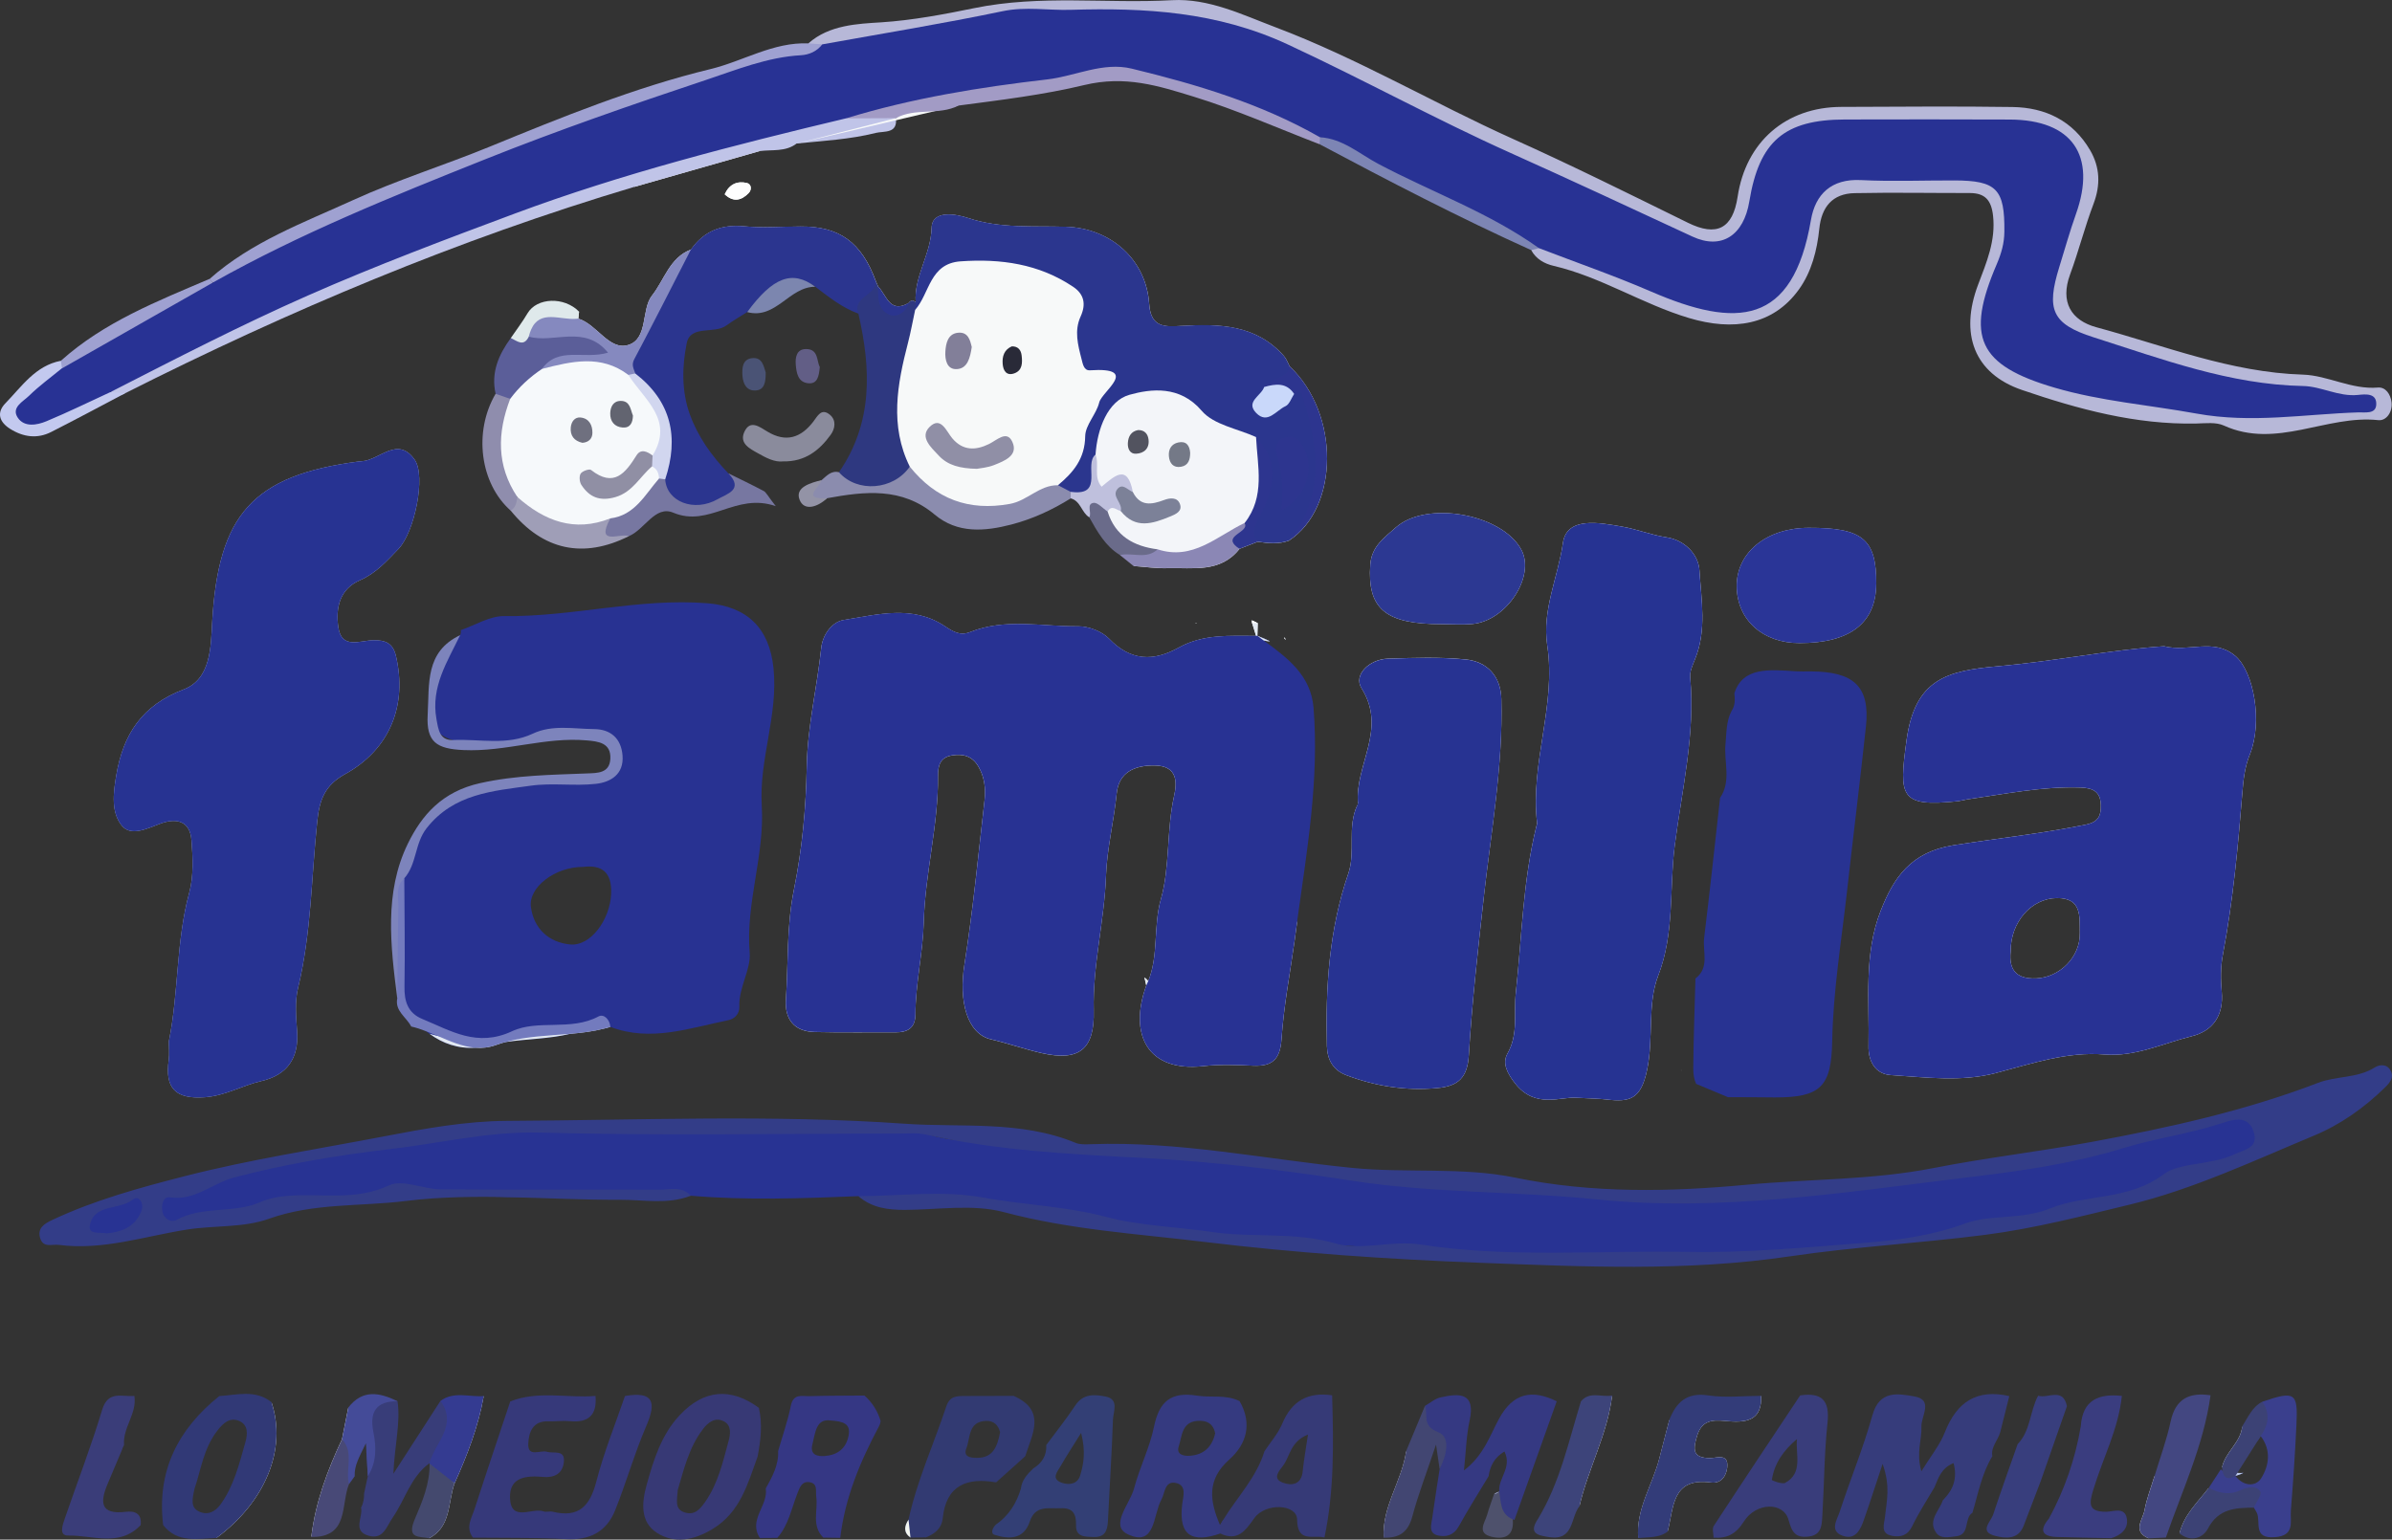 <?xml version="1.0" encoding="UTF-8"?><svg id="a" xmlns="http://www.w3.org/2000/svg" viewBox="0 0 886 570.45"><rect x="0" y="0" width="886" height="570.45" fill="#333333" stroke="none"/><defs><style>.b{fill:#d1d6ef;}.c{fill:#827f99;}.d{fill:#5b5e99;}.e{fill:#8b87b5;}.f{fill:#f4f8f2;}.g{fill:#c9d8fa;}.h{fill:#becdee;}.i{fill:#b8bfe6;}.j{fill:#363a77;}.k{fill:#393d7b;}.l{fill:#7777a1;}.m{fill:#343b91;}.n{fill:#44496e;}.o{fill:#f3f5f9;}.p{fill:#b6c0e4;}.q{fill:#e5edf5;}.r{fill:#3c4275;}.s{fill:#36397a;}.t{fill:#283393;}.u{fill:#2d358f;}.v{fill:#283392;}.w{fill:#908fa4;}.x{fill:#353a80;}.y{fill:#283292;}.z{fill:#f0f4f9;}.aa{fill:#444b98;}.ab{fill:#383e7d;}.ac{fill:#7d85b4;}.ad{fill:#3a3f8d;}.ae{fill:#6f707f;}.af{fill:#484977;}.ag{fill:#292a38;}.ah{fill:#333c79;}.ai{fill:#bfc0dd;}.aj{fill:#747987;}.ak{fill:#7c8198;}.al{fill:#52535f;}.am{fill:#626470;}.an{fill:#3a3d79;}.ao{fill:#283294;}.ap{fill:#9fa1d1;}.aq{fill:#2b368e;}.ar{fill:#383d79;}.as{fill:#eff5f5;}.at{fill:#373975;}.au{fill:#313976;}.av{fill:#4e516c;}.aw{fill:#c3c9ef;}.ax{fill:#434781;}.ay{fill:#8589bf;}.az{fill:#7d84bc;}.ba{fill:#333d88;}.bb{fill:#353982;}.bc{fill:#e9eff4;}.bd{fill:#2e3880;}.be{fill:#8b8cae;}.bf{fill:#273392;}.bg{fill:#3d447a;}.bh{fill:#f6f9fb;}.bi{fill:#a29bc5;}.bj{fill:#625e86;}.bk{fill:#908fa6;}.bl{fill:#363c7b;}.bm{fill:#f3f6f0;}.bn{fill:#263392;}.bo{fill:#f7f9f9;}.bp{fill:#4a5375;}.bq{fill:#6a6b8a;}.br{fill:none;}.bs{fill:#dfe9eb;}.bt{fill:#737bbe;}.bu{fill:#d2d9ee;}.bv{fill:#283293;}.bw{fill:#2a3597;}.bx{fill:#353784;}.by{fill:#b7b8d8;}.bz{fill:#7c86af;}.ca{fill:#3a3d7f;}.cb{fill:#e2e9f2;}.cc{fill:#323a72;}.cd{fill:#f5f7f4;}.ce{fill:#9f9eb7;}.cf{fill:#2c3892;}.cg{fill:#424672;}.ch{fill:#8a8b9c;}.ci{fill:#eff6f5;}.cj{fill:#8f8dad;}.ck{fill:#333f75;}.cl{fill:#2b358f;}.cm{fill:#c0c4e8;}.cn{fill:#e4edf2;}.co{fill:#9393a6;}.cp{fill:#fefefe;}</style></defs><path class="y" d="M282.16,298.45c-1.08-17.04,6.16-33.45,4.34-50.95-1.52-14.68-9.65-22.81-24.49-23.99-25.39-2.03-50.02,5.1-75.26,4.76-5.33-.07-10.71,3.37-16.07,5.19,.12,.65,.02,1.29-.25,1.89-4.32,3-6.37,7.5-8.22,12.19-4.92,12.6-4.8,20.48,1.08,24.56,1.2,.88,2.63,1.55,4.29,2.08,3.35,1.08,7.64,1.59,12.95,1.57,4.57-.02,9.42,1.09,13.69-.88,6.99-3.21,14.27-2.38,21.51-2.54,6.16-.12,12.12,.37,12.23,8.5,.09,8.03-6.19,7.48-11.54,7.64-6.9,.16-14.06-1.06-20.71,.28-13.83,2.77-28.58,3.35-38.67,16.32-5.01,6.44-4.5,14.66-9.26,20.78-.07,.99-.12,1.99-.16,2.98-.09,1.57-.16,3.12-.18,4.69v.02c-.16,4.59-.16,9.21-.09,13.83,.02,4.32,.09,8.66,.14,13,.02,2.31,.35,4.57,.9,6.74,0,0,.02,0,0,.02,1.57,5.96,5.01,11.24,9.58,15.03,.35,.28,.69,.55,1.04,.83h.02c4.82,3.62,10.73,5.63,16.92,5.19h.07c1.5-.12,3-.37,4.5-.76,2.22-.6,4.46-1.02,6.72-1.34,8.01-1.18,16.18-1.15,23.99-3.05,2.54-.58,5.03-1.39,7.48-2.49,1.87-.85,3.51-.3,5.06,.55,.78-.18,1.55-.39,2.31-.62,14.94,5.7,29.29,.44,43.72-2.49,2.42-.48,4.18-2.52,4.06-4.99-.3-7.09,4.34-13.78,3.83-19.95-1.55-18.58,5.61-36.13,4.46-54.6Zm-55.8,32.87c-.46,9.42-7.57,19.34-15.17,18.61-7.92-.76-13.46-5.86-14.54-13.87-.99-7.34,9-14.94,19.39-14.87,6.6-.78,10.73,1.64,10.32,10.13Z"/><path class="t" d="M317.96,443.19c-20.69,.82-41.38,1.6-62.06-.16-30.35,.05-60.8,1.55-91-.52-19.2-1.32-37.6,2.97-56.35,3.92-12.6,.64-26.54,1.73-39.03,7.28-4.12,1.83-9.65,1.95-11.25-4.23-1.51-5.84,2.33-8.29,7.39-9.46,17.33-4,34.2-10.16,52.09-11.58,15.52-1.24,30.82-4.53,46.12-6.8,57.76-8.58,115.62-1.24,173.33-3.91,19.68,9.52,41.39,2.33,62.08,7.96,15.68,4.26,33.5,1.58,50.21,3.69,20.35,2.57,40.93,3.37,61.02,7.92,1.87,.42,3.71,1.16,5.64,1.07,42.21-1.85,84.15,9.35,126.2,4.28,32.59-3.93,65.48-4.36,97.94-10.55,24.29-4.63,48.43-9.97,72.73-14.53,4.92-.92,8.91-4.55,14.19-4.41,4.44,.12,8.76,.31,9.81,5.76,1.01,5.25-1.01,8.21-6.37,10.38-12.74,5.16-25.72,10.84-38.75,13.64-18.5,3.98-36.48,10.58-55.67,11.95-11.19,.8-22.21,3.92-33.47,5.39-8.7,1.13-17.36,1.72-26.07,2.46-25.57,2.17-51.11,4.17-76.84,3.51-25.98-.67-51.9-1.01-77.9-2.99-22.32-1.7-44.79-3.33-67.2-4.55-17.19-.94-34.45-4.61-51.63-7.05-14.99-2.13-29.79-6.06-45.1-6.39-13.35-.29-26.88,2.14-40.04-2.06Z"/><path class="ba" d="M317.96,443.19c15.37-.04,31.15-2.24,46.01,.49,15.17,2.79,30.63,3.18,45.77,7.2,12.56,3.34,26.19,3.66,39.33,5.6,14.99,2.21,30.29-.2,45.55,4.22,9.72,2.81,20.72-1.26,31.59,.42,32.73,5.05,65.85,2.11,98.81,2.72,21.85,.4,43.72-1.64,65.35-3.33,12.02-.94,25.13-2.61,37.49-7.18,9.47-3.5,21.02-1.32,31.22-5.49,13.58-5.55,29.13-2.86,42.43-12.82,5.78-4.33,17.29-3.29,25.81-7.2,4.44-2.03,9.5-2.57,7.33-8.79-2.15-6.17-7.93-4.1-11.83-2.83-11.95,3.9-24.49,5.55-36.35,9.19-18.2,5.58-36.75,8.32-55.42,10.56-46.32,5.58-92.98,13.19-139.39,8.46-30.36-3.1-60.88-2.26-91.28-7-25.35-3.95-51.22-7.05-77.12-8.39-26.87-1.4-53.83-2.71-80.26-8.65-3.31-.74-6.89-.36-10.34-.36-44.2-.01-88.43,.83-132.6-.38-18.92-.52-37.04,3.97-55.34,6.09-19.26,2.24-38.95,5.52-58.02,10.55-7.98,2.1-14.47,8.7-23.7,7.36-2.63-.38-3.28,2.76-2.85,5.21,.51,2.9,3.37,4.17,5.14,3.2,9.71-5.35,21.1-2.38,30.75-6.5,3.72-1.59,7.08-2.21,10.85-2.5,12.4-.93,24.88,1.93,37.24-3.86,5.01-2.35,12.62,1.42,19.06,1.47,26.91,.22,53.81,.02,80.72,.16,4.04,.02,8.55-1.54,11.97,2.21-8.56,3.36-17.48,1.46-26.2,1.51-26.52,.13-53.35-2.79-79.44,.45-16.73,2.08-34.12,.66-50.62,6.58-9.51,3.41-20.27,2.4-30.43,4.01-15.59,2.46-31.15,7.79-47.39,5.67-2.53-.33-5.7,1.18-6.87-2.34-1.29-3.86,1.52-5.53,4.42-6.9,15.6-7.33,32.07-11.86,48.74-16.14,24.56-6.31,49.64-10.11,74.44-14.88,14.63-2.81,29.93-5.61,45.13-5.69,49.2-.25,98.57-2.39,147.54,1.06,20.78,1.46,42.84-1.33,63.14,7.06,1.69,.7,3.79,.59,5.69,.52,32.59-1.19,64.59,5.56,96.75,8.77,20.28,2.02,40.88-.41,60.41,3.61,28.77,5.93,57.69,5.27,85.92,2.63,22.94-2.15,46.17-1.67,69.2-6.2,19.23-3.78,39.07-6.07,58.43-9.65,28.39-5.25,56.75-11.48,83.86-21.89,6.85-2.63,14.53-1.64,20.97-5.68,1.96-1.23,4.64-1.36,5.97,1.23,1.26,2.46-.36,4.41-2.03,6.06-7.69,7.56-16.56,13.84-26.33,17.91-22.5,9.38-44.92,19.95-68.43,25.62-17.5,4.22-35.19,8.82-53.43,11.17-24.12,3.11-48.48,4.43-72.34,7.97-38.37,5.7-76.64,3.83-114.7,2.39-34.09-1.29-68.46-3.65-102.31-7.75-24.6-2.98-49.71-4.5-74.09-11.01-11.5-3.07-24.44-.89-36.73-.84-6.32,.02-12.23-.78-17.2-5.07Z"/><path class="v" d="M691.13,269.32c-2.17,20.29-4.73,40.68-6.99,60.92-2.08,18.42-5.15,36.94-5.49,55.59-.32,16.74-4.2,20.82-21.26,20.78-5.77-.02-11.57-.14-17.34-.09l-11.8-4.94c-.74-1.57-1.06-3.46-1.06-5.68,.07-11.1,.53-22.23,.81-33.36,5.33-4.06,2.61-9.93,3.21-14.98,2.12-17.29,3.97-34.63,5.91-51.94,4.25-6.28,1.36-13.32,2.01-19.97,.39-4.2,.23-8.4,2.26-12.28,1.39-2.01,1.25-4.32,1.02-6.51,3.12-9.83,13-8.77,22.65-8.15,1.92,.12,3.83,.05,5.77,.05,15.58,.12,21.95,5.31,20.31,20.57Z"/><path class="z" d="M480.53,341.06c-.35,2.45-.67,4.92-.99,7.36-1.71,12.21-4.04,24.4-4.87,36.68-.53,7.59-3.55,10.06-10.6,9.74-6.09-.28-12.26-.51-18.31,.16-20.78,2.33-27.75-11.8-21.17-29.87-.23-.99-.46-1.99-.69-2.98,.55,.37,1.02,.83,1.41,1.36,.23,.37,.44,.76,.55,1.18,.07,.14,.12,.28,.16,.42,.78,3.44-.37,6.83-.35,10.27,.02,9.1,4.5,14.31,13.34,15.74,.25,.05,.42,.07,.51,.07,0-.02,.14-.02,.65,.05,27.91,3.32,29.73,1.87,33.5-25.72,.83-5.98-.37-12.37,3.25-17.87,1.71-2.08,2.84-4.29,3.6-6.6Z"/><path class="z" d="M549.55,332.92c-2.15,19.3-4.32,38.62-5.49,57.99-.51,8.38-3.92,11.52-11.68,12.23-11.68,1.09-22.85-.67-33.73-4.78-4.85-1.85-7.02-5.68-7.16-10.76-.55-21.7,.78-43.12,7.94-63.97,2.75-8.03-.53-17.24,3.35-25.35,.37,.23,.74,.58,1.15,.99,2.12,16.81-3.35,32.64-6.99,48.55-2.79,12.26-2.24,24.33-2.03,36.54,.09,5.47,2.77,9.49,8.17,11.31,5.08,1.71,10.02,3.88,15.42,4.52,17.31,2.1,20.38-2.12,22.92-19.21,4.11-27.66,4.39-55.68,9.1-83.2,2.01-11.84,2.1-23.64,1.89-35.5-.18-9.35-5.01-14.08-14.36-14.22-6.9-.09-13.8-.23-20.71,.09-6.83,.32-9.86,3.58-8.01,10.5,3,11.2-.95,22.07-1.48,33.1-.12,2.68-1.09,5.29-4.02,6.42-.3-.12-.55-.25-.83-.42-1.32-14.17,10.94-27.54,1.32-42.75-3.12-4.96,2.89-10.73,9.72-10.97,9.58-.3,19.25-.65,28.76,.28,8.06,.78,13.09,6.21,13.3,14.64,.65,24.89-3.83,49.33-6.56,73.94Z"/><path class="z" d="M516.93,195.49c11.4-10.2,39.38-5.1,46.56,8.15,5.31,9.81-5.42,26.36-18.03,27.54-3.81,.37-7.66,.07-11.5,.07-20.94,.02-27.54-5.77-26.41-22.05,.48-6.83,5.29-10.04,9.37-13.71Z"/><path class="z" d="M614.19,361.52c-4.09,10.53-1.64,22.99-4.09,34.79-2.29,11.06-6.44,12.07-15.01,11.06-2.65-.32-5.36-.32-11.15-.65-5.61-.51-15.17,4.16-22.58-5.1-3.02-3.79-5.06-7.62-2.98-11.29,4.11-7.27,2.26-14.91,3.07-22.39,2.24-20.66,2.61-41.55,7.64-61.87,.09-.37,.3-.76,.25-1.11-2.65-22.16,7.16-43.58,3.76-65.81-1.99-13.14,4.02-25.37,5.82-38.04,1.41-9.86,13.78-7.41,21.84-6,5.52,.95,10.85,3.12,16.6,3.99,6.39,.97,11.75,6.07,12.12,12.28,.67,10.92,2.77,22.18-1.69,32.97-.85,2.08-1.94,4.43-1.75,6.56,1.94,21.19-3.12,41.99-5.75,62.58-2.01,15.84,.02,32.25-6.12,48.04Z"/><line class="br" x1="622.43" y1="392.91" x2="622.34" y2="391.39"/><path class="br" d="M622.71,396.45s-.02-.02-.05-.02l.02,.48"/><path class="bo" d="M276.67,67.81c1.62,.37,1.89,2.42,.67,3.69-2.63,2.7-5.59,3.62-8.91,.48,1.69-3.74,4.64-5.03,8.24-4.18Z"/><path class="bo" d="M281.33,55.99c-15.47,4.43-30.91,8.84-46.38,13.25,2.42-8.29,10.78-5.68,16.09-7.78,4.48-1.78,9.03-4.02,13.74-5.42t.02,0c.95-.28,1.89-.53,2.84-.76,0,0,0-.02,.02,0,4.36-.95,8.89-1.04,13.67,.72Z"/><path class="bo" d="M392.6,86.53c-11.47-.58-22.99-.09-34.42-2.05-6.83-1.18-11.08,1.75-11.68,9.14-.46,5.84-3.12,11.01-5.49,16.27-.48,.81-1.08,1.52-1.8,2.15t-.05,.05c-.21,.18-.42,.35-.65,.51-.95,.58-1.85,1.04-2.7,1.36-1.29,.46-2.47,.65-3.58,.58-1.41-.07-2.68-.55-3.83-1.36-1.13-.76-2.15-1.85-3.09-3.12-.37-.48-.74-1.02-1.08-1.57t0-.02c-.23-.35-.44-.69-.65-1.06-.05-.09-.12-.16-.16-.25-.58-.9-1.08-1.85-1.57-2.82-13.11-21.12-45.15-26.18-63.92-10.02-2.17,2.19-4.34,4.36-6.35,6.63t-.02,.02c-4.48,4.99-8.26,10.43-10.02,17.61-.42,1.71-.85,3.23-1.36,4.55-.69,1.92-1.5,3.46-2.4,4.59-.76,.97-1.59,1.66-2.54,2.08v.02c-2.49,1.18-5.68,.53-9.83-1.8-1.34-.74-2.77-1.66-4.32-2.75-1.41-.99-3.05-1.71-4.5-2.7-1.36-.92-2.52-2.03-3.14-3.81,0-.02-.02-.07-.02-.09-.02-.18-.02-.32-.02-.51-.02-1.02,.35-1.92,1.08-2.7-.09,.88-.18,1.73-.28,2.61,6.93,2.12,11.36,11.8,18.38,9.79,7.59-2.17,4.85-13.2,8.91-18.33,4.57-5.75,6.53-14.08,14.43-17.06,4.87-6.9,11.36-9.42,19.83-8.61,6.86,.67,13.8,.09,20.73,.07,14.47-.09,22.6,5.79,27.93,20.25,.28,.65,.55,1.29,.83,1.94,3.14,3.21,4.27,10.18,11.33,6.14,.76-1.08,1.62-1.18,2.59-.28v-.02c-.62-9.65,5.66-17.71,5.91-27.56,.18-6.79,9.23-5.06,13.5-3.62,11.98,3.99,24.12,2.86,36.27,3.25,16.62,.51,29.76,12.21,30.82,28.63,.58,8.86,6,8.43,11.84,8.1,14.01-.81,27.68-.55,38.02,11.1,.97,1.08,1.45,2.56,2.17,3.88,18.58,17.48,18.44,52.31-.28,64.57-3.81,1.39-7.69,.97-11.57,.42-2.24,.88-4.48,1.73-6.72,2.61-7.09,9.03-17.22,6.9-26.64,7.18-4.2,.12-8.43-.51-12.65-.81,4.99-4.11,10.94-2.54,16.53-2.68,7.32-.18,14.59-.23,20.8-4.92,.07-.05,.16-.09,.23-.12,.65-.42,1.32-.76,1.99-1.11,1.41-.72,2.89-1.32,4.39-1.78,.35-.12,.72-.23,1.08-.3,.23-.09,.48-.14,.74-.21,3.44-.72,6.95-.78,10.39-1.45,2.52-1.13,4.59-2.49,6.28-4.09,4.78-4.41,6.49-10.48,6.19-18.14-.37-9.56-1.71-18.63-5.63-26.8-.46-.99-.97-1.99-1.55-2.95-.37-.67-.76-1.32-1.2-1.96-.76-1.22-1.62-2.4-2.56-3.55-.35-.46-.72-.92-1.11-1.36-.37-.44-.76-.88-1.18-1.32-8.93-10.3-20.11-14.4-33.77-13.9-14.87,.55-14.89-.02-18.47-14.04-3.02-11.82-16.02-21.77-30.38-22.48Z"/><path class="bo" d="M443.04,230.7s.07,.09,.09,.16h-.3c.07-.05,.14-.12,.21-.16Z"/><path class="bo" d="M465.27,235.61s.07,.07,.09,.12c.6,.6,1.32,1.08,2.15,1.43,.18,.05,.35,.09,.53,.12,.78,.21,1.57,.3,2.35,.32-1.43-.69-3-1.36-4.66-2.01v-.02c.05-1.55,.09-3.14,.14-4.69-.72-.37-1.43-.72-2.15-1.04,0,.18,.02,.37,.02,.55,0,.16,.02,.32,.05,.48l1.48,4.73Z"/><path class="z" d="M827.86,242.95c-7.92-6.65-17.18-1.22-26.29-3.51-20.22,1.36-40.79,5.59-61.5,7.41-18.84,1.66-30.77,4.66-33.89,27.42-2.86,21.01-2.56,24.82,19.07,22.58,1.13-.14,2.26-.48,3.39-.67,13.97-1.99,27.82-4.87,42.08-4.39,4.73,.18,7.32,1.66,7.43,6.53,.12,3.81-.88,6.23-5.42,7.18-16.25,3.35-32.8,5.08-49.12,7.66-15.84,2.52-22.16,11.96-26.99,24.26-6.33,16.14-4.16,33.29-4.52,50.12-.14,5.73,2.59,10.41,8.22,10.78,12.95,.83,26.15,2.61,38.92-.74,13.27-3.49,26.27-8.01,40.31-6.88,11.4,.92,21.58-4.13,32.23-6.76,7.94-1.96,11.91-7.73,11.15-16.44-.42-4.57-.44-9.33,.42-13.8,3.74-19.78,5.61-39.8,7.2-59.84,.39-4.99,.9-9.67,2.84-14.47,4.76-11.87,1.45-30.61-5.52-36.45Zm-73.69,119.56c-7.83,.32-10.09-3.72-9.42-10-.07-10.92,7.71-19.62,17.01-19.76,9.49-.14,8.5,6.97,8.61,12.86,.21,9.05-7.53,16.55-16.21,16.9Z"/><path class="z" d="M864.82,249.46v.02h.05l-.05-.02Z"/><path class="cb" d="M226.09,380.47c-.76,.23-1.52,.44-2.31,.62-4.11,1.06-8.31,1.59-12.53,1.94-7.8,1.89-15.97,1.87-23.99,3.05-1.18,.3-2.38,.67-3.55,1.11-2.63,.95-5.17,1.2-7.66,.99h-.07c-6.19,.44-12.1-1.57-16.92-5.19,.97,.3,1.94,.55,2.91,.78,.02,.02,.07,.02,.09,.02,15.12,3.44,30.43-.92,45.73-1.5,6.21-.25,11.73-6.9,18.31-1.82Z"/><path class="cb" d="M443.13,230.86h-.3c.07-.05,.14-.12,.21-.16,.05,.05,.07,.09,.09,.16Z"/><path class="cb" d="M463.79,230.88c-.02-.16-.05-.32-.05-.48,0-.18-.02-.37-.02-.55,.72,.32,1.43,.67,2.15,1.04-.05,1.55-.09,3.14-.14,4.69v.05c-.12,.05-.25,.09-.37,.12-12.86,4.29-26.41,6.09-39.15,10.94-4.11,1.57-8.29-1.02-11.75-3.58-15.28-11.36-32.46-10.32-49.7-7.13-5.89,1.11-11.08,1.48-16.69-1.18-9.79-4.69-20.29-3.16-30.59-2.1-5.08,.53-8.24,4.11-9.12,9.12-1.18,6.83-4.78,13.44-4.5,20.15,.83,20.11-5.03,39.47-5.56,59.4-.35,13.34-5.56,26.11-4.62,39.84,1.11,15.63,2.86,18.17,18.17,18.51,1.52,.02,3.07,.02,4.59,.02,18.35,0,16.9-.21,19.58-18.21,3.67-24.61,4.48-49.52,9.28-73.94,1.04-5.31,3.12-9.72,9.21-10.11,6.44-.42,10.11,3.74,11.54,9.28,2.84,10.97,2.19,22.02-.51,33.03-3.9,15.77-2.49,32.04-4.43,48.02-.9,7.36,3.35,12.3,10.64,14.34,2.59,.72,5.12,1.62,7.71,2.35,17.66,4.94,22.51,1.36,23.06-16.64,.76-24.15,4.27-48.04,7.59-71.91,1.36-9.9,9.9-16.02,18.79-14.47,8.1,1.39,11.66,8.15,9.23,19.04-4.06,18.31-4.96,37.07-8.33,55.5-.62,3.3-.3,7.13-3.95,8.7-.37,.18-.81,.32-1.27,.44l-.69-2.98c.55,.37,1.02,.83,1.41,1.36,3.92-9.63,1.8-20.25,4.71-30.47,3.37-11.84,2.03-25.39,4.85-38.07,1.11-4.96,1.45-11.22-7.11-11.36-7.57-.14-13.34,2.56-14.13,10.32-1.02,10.23-3.6,20.57-3.95,30.38-.58,16.85-4.99,33.22-4.55,50.12,.35,14.36-5.4,18.91-19.34,15.72-6.28-1.43-12.37-3.6-18.72-5.08-8.98-2.08-11.96-14.36-9.86-27.59,3.19-20.27,5.15-40.74,7.48-61.13,.46-4.22-.02-8.43-2.24-12.28-2.24-3.92-5.61-4.87-9.79-4.2-4.5,.69-5.24,3.88-5.22,7.59,.16,18.31-4.8,36.06-5.29,54.48-.3,10.99-3.02,22.42-3.07,33.84-.02,4.99-2.77,6.72-7.34,6.69-10-.05-19.99,.12-29.96-.12-7.66-.18-11.17-4.78-10.67-12.07,.92-13.6,.18-27.06,3.02-40.93,2.95-14.54,4.43-30.17,4.69-45.2,.25-15.07,3.83-29.39,5.36-44.09,.53-5.01,4.11-9.67,8.22-10.34,12.53-2.01,25.62-5.7,37.56,2.26,3.12,2.08,5.7,3.67,9.42,2.17,13.04-5.19,26.59-1.99,39.91-2.12,3.88-.05,8.86,1.85,11.52,4.59,8.01,8.33,16.48,8.5,25.76,3.32,9.1-5.08,18.93-4.36,28.69-4.36l-1.48-4.73Z"/><path class="by" d="M299.44,16.07c7.64-6.87,18.43-7.26,26.86-7.79,11.74-.74,23.78-3.06,34.52-5.26,24.66-5.05,48.93-1.61,73.27-2.95,13.62-.75,25.97,5.35,38.36,10.03,30.41,11.48,58.44,28.1,88.02,41.4,21.83,9.81,43.28,20.49,64.77,31.05,10.57,5.2,16.58,2.26,18.38-9.65,3.06-20.37,17.88-33.24,38.4-33.29,21.14-.05,42.29-.29,63.43,.04,12.18,.19,22.35,5.07,28.73,16,3.69,6.33,3.91,12.89,1.26,19.9-3.25,8.57-5.5,17.52-8.67,26.12-3.78,10.25,.38,17.05,9.76,19.59,25.22,6.81,49.69,16.73,76.45,17.54,9.22,.28,18.01,5.62,27.82,4.79,2.84-.24,4.67,2.48,5.03,5.43,.45,3.69-1.97,6.96-4.88,6.65-19.17-2.08-37.77,10.86-57.22,2-2.92-1.33-6.8-.83-10.23-.75-22.4,.48-43.7-5.31-64.52-12.42-17.78-6.07-23.19-20.78-16.27-39.07,3.1-8.19,6.57-16.26,5.52-25.54-.64-5.71-2.96-8.37-8.62-8.37-14.22,.02-28.45-.25-42.67,.04-8.2,.17-12.24,5.15-13.06,13.17-.83,8.07-2.87,16.04-7.6,22.58-9.59,13.26-24.34,15.4-40.67,10.52-17.31-5.17-32.55-15.22-50.15-19.33-3.34-.78-6.49-2.49-8.28-5.8,.81-1.03,1.85-1.71,3.12-2.03,16.11-.07,28.5,10.7,43.19,14.9,8.82,2.53,17.08,6.71,26.63,6.79,11.05,.1,18.1-5.16,22.57-14.74,.65-1.39,1.19-2.85,1.57-4.33,9.45-36.56,16.77-28.7,41.02-29.38,7.3-.21,14.62-.35,21.91,.14,12.6,.85,18.39,7.41,18.69,20.18,.19,8.42-3.73,15.61-6.23,23.22-4.71,14.36-1.63,22.52,12.09,29.11,16.87,8.1,35.28,10.39,53.54,12.44,9.12,1.02,18.35,.48,27.28,3.55,8.93,3.06,17.42-.83,26.01-2.59,3.69-.76,7.47-.61,11.3-1.17-30.51-1.36-59.78-8.85-88.49-18.4-24.3-8.08-27.8-16.23-19.49-40.76,1.36-4.01,3.08-7.87,4.54-11.84,6.22-16.92-1.26-28.78-19.57-30.31-11.11-.93-22.29-.26-33.43-.3-11.15-.04-22.3-.28-33.44,.09-15.8,.52-24.85,8.16-28.35,23.53-.77,3.37-1.18,6.82-2.67,9.99-4.97,10.56-12.62,13.77-23.54,9.35-15.31-6.2-29.49-14.8-44.9-20.91-30.04-11.92-57.61-29.01-86.97-42.34-16.42-7.45-33.3-13.97-50.53-19.43-3.34-1.06-6.76-1.71-10.23-1.09-16.79,3.01-33.61-.55-50.45,.34-11.19,.59-22.22,2.57-32.85,5.08-11.94,2.82-24.48,2.4-36.02,7.11-2.76,1.13-6.08,.63-9.16,.11-1.95-.42-3.7-1.18-4.86-2.91Z"/><path class="cl" d="M324.22,108.46s.02,.02,0,.02c-1.45,2.91-5.47,4.46-6.28,7.71-6.03-2.17-10.94-6.14-15.95-9.95-.23-.18-.48-.35-.72-.51-5.38-3.53-9.72,.92-13.99,2.95-3.69,1.78-7.11,4.46-10.5,6.93-2.59,1.64-5.24,3.16-7.69,4.96-4.55,3.35-13.34-.35-14.73,6.6-1.71,8.47-1.96,17.54,1.08,26.15,3.02,8.47,8.15,15.58,14.31,22.02,4.32,3.37,8.22,5.72-.14,9.97-6.99,3.55-12.93,4.34-20.27,1.92-5.24-1.71-6.42-4.43-5.68-9.12,.07-.18,.12-.35,.16-.53,.05-.14,.09-.28,.14-.42,.05-.12,.07-.23,.09-.35,.05-.07,.05-.12,.07-.18,4.22-14.22,.6-26.46-10.25-36.82-.07-.09-.14-.21-.21-.32-.14-.23-.3-.46-.42-.72-1.04-1.75-1.8-3.72-.55-5.33,.9-1.18,1.75-2.4,2.52-3.65v-.02c7.5-12.12,9.46-27.36,20.68-37.33,4.87-6.9,11.36-9.42,19.83-8.61,6.86,.67,13.8,.09,20.73,.07,14.47-.09,22.6,5.79,27.93,20.25,.58,1.78,.42,3.14-.18,4.29Z"/><path class="p" d="M146.65,242.98c4.29,18.26-2.19,34.67-18.88,43.86-7.48,4.13-9.44,9.51-10.27,17.5-2.17,20.55-2.17,41.37-7.09,61.64-1.25,5.1-.76,10.73-.37,16.07,.74,10.09-3.76,16.32-13.32,18.51-7.04,1.62-13.25,5.42-20.85,5.98-10.97,.78-14.82-3.39-13.37-13.83,.3-2.24,.05-4.59,.05-6.9,3.69-18.19,2.61-36.96,7.55-55.06,1.66-6.12,1.32-13,.83-19.44-.58-7.5-5.98-8.29-11.8-6.05-4.78,1.82-10.64,4.66-13.94,.72-4.09-4.92-3.26-12.03-2.15-18.58,2.56-15.28,9.49-26.06,25-31.97,10.11-3.86,10.04-15.81,10.55-24.91,2.24-39.91,15.05-54.41,54.3-59.54,.39-.05,.76-.07,1.15-.09,6.56-.39,13.23-9.53,19.55-.58,4.29,6.09-.07,26.96-6.03,33.1-4.25,4.41-8.29,8.98-14.17,11.54-7.66,3.3-9.1,10.34-8.08,17.41,1.18,8.31,8.03,4.96,12.95,4.85,4.34-.07,7.25,.95,8.38,5.77Z"/><path class="bl" d="M740.83,530.78c-.81,2.95-3.49,5.33-2.86,8.77-3.95,6.46-5.24,13.85-7.39,20.96-3.25,2.03-.74,8.1-6,8.7-2.65,.3-5.82,1.11-7.5-1.43-3.05-4.55,1.27-8.01,2.54-11.91,.14-.14,.3-.3,.42-.44,3.51-3.65,5.01-7.83,3.56-13.34-4.59,1.89-5.63,5.54-7.04,8.91-2.79,4.78-5.86,9.44-8.26,14.43-1.69,3.51-4.36,4.2-7.43,3.62-4.59-.85-2.91-4.39-2.63-7.34,.51-5.4,2.1-10.9-.92-19.32-2.89,8.66-4.78,14.61-6.86,20.52-1.29,3.76-3.14,7.85-7.99,6.09-4.94-1.8-1.99-5.98-1.06-8.82,3.9-12,8.77-23.71,12.14-35.83,2.61-9.42,9.58-7.99,15.47-6.97,7.32,1.22,2.52,7.29,2.68,11.22,.21,4.8-2.01,9.56-.02,16.53,3.49-5.66,6.86-9.76,8.7-14.45,4.41-11.27,11.84-16.16,23.87-13.41-1.13,4.5-2.26,9-3.39,13.5Z"/><path class="s" d="M239.36,528.4c-4.36,10.16-7.39,20.89-11.5,31.16-3.21,7.99-9.46,11.22-18.26,10.71-11.45-.62-22.95-.42-34.4-.55-2.91-3.76-.48-7.27,.62-10.73,4.29-13.27,8.77-26.5,13.18-39.75,10.3-4.09,21.05-1.18,31.58-2.03,.6,6.9-2.42,10.02-9.44,9.35-2.65-.25-5.38,.14-8.06,.05-5.89-.21-7.25,4.27-7.41,8.38-.18,5.12,4.48,2.17,6.93,2.91,2.59,.76,6.97-1.02,6.21,4.13-.58,4.11-3.65,5.54-7.62,5.19-6.19-.55-12.63-.07-12.28,7.94,.42,8.91,8.17,3.32,12.42,4.82,1.02,.37,2.33-.14,3.42,.14,9.7,2.35,13.8-2.19,16.14-11.24,2.77-10.76,6.99-21.12,10.6-31.65,10.53-1.82,11.75,2.22,7.87,11.17Z"/><path class="x" d="M459.13,519.12c-5.03-2.52-10.57-1.2-15.81-2.03-9.51-1.52-13.94,2.1-15.86,11.45-1.59,7.83-5.36,15.19-7.41,22.95-1.48,5.7-9.14,13.69-2.38,16.94,10.41,4.99,9.37-7.16,12.49-12.77,1.36-2.42,1.18-7.11,5.4-6.21,4.16,.88,2.65,5.15,2.33,7.83-1.45,11.82,3.79,14.5,14.08,10.9,.83-.92,1.29-2.01,1.34-3.28-.07-.62-.14-1.25-.18-1.87-.44,.69-.83,1.36-1.22,2.05-3.79-8.8-5.08-16.76,3.42-24.31,6.44-5.7,8.59-13.37,3.81-21.65Zm-18.33,20.25c-2.4,.18-5.22-.44-4.18-3.51,1.2-3.67,1.06-8.86,6.72-9.4,3.32-.3,6,.74,6.76,4.59-1.13,4.96-4.11,7.94-9.3,8.31Z"/><path class="bx" d="M320.16,517.06c-6.76,.07-13.53,.02-20.29,.23-2.7,.07-5.98-1.13-6.93,3.51-1.15,5.7-3.12,11.24-4.73,16.87,.25,5.15-2.17,9.46-4.55,13.78,0,.02-.02,.05-.02,.07,.97,6.3-6.6,11.61-2.17,18.33,2.15-.02,4.29-.05,6.44-.05,4.16-4.73,5.24-10.83,7.43-16.44,.83-2.1,1.59-4.62,4.48-4.2,3.21,.46,2.22,3.3,2.52,5.4,.72,5.08-1.87,10.71,2.61,15.14,2.1,.02,4.18,.05,6.28,.09,1.75-14.8,7.32-28.16,14.29-41.23,.39-.72,.6-1.43,.65-2.12-1.02-3.51-3.07-6.83-6-9.4Zm-5.84,14.82c-.9,4.78-4.06,7.18-8.68,7.57-2.86,.25-5.73-.39-4.73-4.29,1.09-4.29,1.36-9.65,6.72-8.86,4.87,.32,7.53,1.27,6.69,5.59Z"/><path class="bb" d="M576.61,519.21c-5.22,14.66-10.43,29.32-15.67,43.98l-.6-.28c-5.96,.35-6.28-3.42-5.7-7.83,.05-.67,.09-1.34,.09-2.01,.02-.07,.02-.14,0-.21,.18-.09,.39-.16,.6-.23-.51-4.89,4.87-8.89,1.92-14.84-3.65,2.19-5.31,5.26-5.86,9.14-3.72,6.19-7.59,12.3-11.08,18.63-1.85,3.3-4.69,4.02-7.66,3.35-3.72-.83-2.47-4.11-2.12-6.63,.81-6,1.8-12,2.72-18.01,1.22-4.85,1.94-9.33-3.67-12.42-4.82-2.68-2.52-7.09-1.73-10.97,1.89-1.08,3.69-2.7,5.75-3.14,6.97-1.57,13.04-1.85,10.73,8.68-1.2,5.49-1.32,11.22-2.08,18.38,7.32-5.54,9.58-12.88,13-19.16,5.24-9.63,12.26-10.94,21.38-6.44Z"/><path class="at" d="M281.08,521.61c-10.41-7.64-20.41-6.81-29.34,2.75-6.76,7.23-9.63,16.44-12.19,25.69-1.85,6.58-2.54,13.83,3.79,17.89,6.46,4.13,13.55,2.79,20.48-1.36,10.41-6.26,13.11-16.78,16.81-26.94,1.13-5.98,1.85-11.98,.46-18.03Zm-11.22,12.33c-2.12,7.76-3.88,15.65-8.61,22.44-1.89,2.7-3.83,5.06-7.41,4.06-4.16-1.18-3-4.64-2.79-8.4,2.19-7.34,4.06-15.61,9.28-22.48,1.92-2.54,4.59-4.69,7.89-2.89,2.84,1.52,2.29,4.87,1.64,7.27Z"/><path class="ci" d="M100.55,519.51c5.77,17.29-2.15,36.87-20.36,50.3-.42-2.7,1.36-4.32,3.07-5.82,13.55-11.8,16.92-27.56,17.29-44.48Z"/><path class="ci" d="M129.23,533.61c-.14,.28-.3,.53-.42,.81-.21,.37-.39,.76-.58,1.13-5.31,10.92-6.03,23.64-12.93,33.91,1.52-12.79,5.96-24.65,11.38-36.22,.76-3.9,1.55-7.8,2.33-11.73,3.35,3.99,1.32,8.06,.21,12.1Z"/><path class="au" d="M100.55,519.51c-5.98-4.76-12.74-2.65-19.32-2.26-15.33,12.28-23.22,27.79-20.8,47.79,5.33,6.79,12.72,5.08,19.76,4.78,18.21-13.44,26.13-33.01,20.36-50.3Zm-26.89,40.49c-3-1.43-2.59-4.29-1.55-8.61,2.22-6.28,3.19-14.8,8.61-21.61,1.99-2.49,4.39-4.71,7.73-3.37,3.58,1.45,3.28,4.96,2.45,7.89-2.29,8.03-4.22,16.25-9.28,23.18-1.99,2.72-4.78,4.04-7.96,2.52Z"/><path class="br" d="M622.71,396.45s-.02-.02-.05-.02c-.14-.05-.28-.09-.39-.12,.09,.18,.23,.39,.42,.6"/><path class="cc" d="M376.53,517.69c-.35-.16-.72-.35-1.08-.51-6.07,0-12.12,.02-18.17,.05-2.98,.02-5.49-.02-6.79,3.9-4.64,13.97-10.83,27.42-13.97,41.9-1.59,2.42-1.96,4.73,.72,6.67,1.92-.02,3.83-.05,5.75-.09,3.28-1.34,5.77-3.21,6.21-7.18,1.29-12.19,8.98-15.07,19.76-13.2,3.6-3.23,7.2-6.46,10.78-9.67,2.54-7.99,7.57-16.46-3.21-21.86Zm-14.61,22.46c-2.38,.02-5.24-.32-3.97-3.56,1.52-3.86,.58-9.83,7.18-10.13,3.23-.16,4.66,1.8,5.31,4.18-1.04,5.36-2.59,9.49-8.52,9.51Z"/><path class="cm" d="M324.31,49.27c-9.58,2.4-19.44,2.89-29.23,3.9-4.13,3.19-9.12,2.19-13.76,2.82-15.47,4.43-30.91,8.84-46.38,13.25-65.31,19.48-127.84,45.8-188.62,76.48-1.73,.95-3.49,1.04-5.24,0,0-.14,.02-.3,.05-.44-.02-.02-.02-.07,.02-.09,.58-6.53,6.69-7.39,11.01-9.58,39.29-20.2,79.85-37.37,121.15-53.21,43.19-16.55,87.65-28.16,132.23-39.73,2.98-.76,5.98-1.43,9.07-1.69,.32,.02,.69,.02,1.02,.02,2.75,0,5.52-.3,8.24-.14,2.72,.12,5.4,.69,7.89,2.47,.02,.14,.05,.3,.07,.44,.74,5.86-4.39,4.73-7.53,5.49Z"/><path class="j" d="M493.41,516.97c-8.86-1.29-14.91,1.99-18.44,10.46-1.55,3.72-4.39,6.88-6.63,10.3-2.95,9.7-10.06,16.9-15.21,25.3-.44,.69-.83,1.36-1.22,2.05,.02,1.02,.05,2.05,.07,3.09,6.39,3.02,9.23-.9,12.56-5.61,4.16-5.93,15.84-5.31,15.91,.44,.07,8.91,6.14,5.52,10.13,6.67,3.67-17.41,3.35-35.04,2.84-52.7Zm-10.87,28.05c-.46,5.01-3.97,5.56-7.32,4.34-4.11-1.5-1.45-4.34,0-6.28,2.65-3.49,2.63-8.89,9.26-11.57-.78,5.38-1.55,9.42-1.94,13.5Z"/><path class="ck" d="M409.52,517.43c-3.97-.78-8.29-1.2-11.22,3.28-3.35,5.06-7.16,9.81-10.76,14.68,.21,3.9-1.59,6.69-4.82,8.68-2.17,2.08-4.2,4.25-4.57,7.43-1.62,5.47-4.5,10.06-9.26,13.37-1.25,1.13-2.05,3.28-.6,3.76,5.47,1.78,10.9,1.82,13.16-4.92,2.05-6.12,6.9-4.69,11.33-4.89,4.62-.23,5.89,2.08,5.79,6.3-.12,4.43,3.37,4.25,6.49,4.36,4.11,.16,5.12-2.26,5.31-5.77,.6-12.58,1.45-25.16,1.87-37.74,.12-2.98,2.4-7.53-2.72-8.54Zm-9.42,29.23c-.95,3.19-4.02,3.62-6.65,2.77-4.41-1.48-1.71-4.22-.53-6.33,2.01-3.55,4.27-6.95,7.53-12.19,1.73,6.83,.97,11.38-.35,15.74Z"/><path class="bd" d="M338.56,174.76s0,.09,.02,.14c-6.33,6.49-20.34,9.28-26.99,5.24-1.87-1.15-1.59-3.28-.85-5.17,12.67-18.35,11.91-38.32,7.2-58.77-1.78-4.96,3.28-6.23,5.47-9.05,.67-.81,1.06-1.78,.99-2.98,.28,.65,.55,1.29,.83,1.94,1.02,2.42,1.75,5.33,3.16,7.06,.9,1.13,2.1,1.75,3.83,1.36,1.18-.25,2.59-.97,4.34-2.29,.76-1.08,1.62-1.18,2.59-.28,.02,.02,.05,.05,.05,.07,.39,.39,.72,.78,.95,1.22,.42,.69,.67,1.45,.83,2.26,.09,.55,.14,1.13,.16,1.71-4.59,18.35-7.34,36.77-3.07,55.54,.14,.67,.3,1.32,.48,1.99Z"/><path class="k" d="M666.8,516.99c-10.71,16.11-21.45,32.2-32.04,48.41-.65,1.02-.05,2.86-.05,4.32,4.99,.37,8.33-1.39,11.2-5.96,4.52-7.2,14.8-7.39,16.6-.53,1.25,4.76,2.77,6.65,7.5,6.07,4.82-.6,4.78-4.41,4.99-7.76,.69-11.47,.69-23.04,1.92-34.44,.88-8.4-2.26-11.22-10.11-10.11Zm-5.54,32.41c-1.18,.65-4.99-.9-4.96-1.06,.9-6.16,4.34-10.97,9.3-15.17-.58,5.7,2.35,12.53-4.34,16.23Z"/><path class="f" d="M597.13,517.04c-1.69,14.36-8.89,27.1-12.1,41.02-1.13-15.19,5.66-28.07,12.1-41.02Z"/><path class="f" d="M619.71,533.61c-4.04,12.17-6.6,24.89-12.9,36.27-.9-10.73,5.24-19.58,7.78-29.39,1.22-4.78,2.47-9.56,3.72-14.34,2.08,2.17,2.24,4.89,1.41,7.46Z"/><path class="cd" d="M512.52,569.72c-.65-11.59,6.83-21.05,8.33-32.09,3.16,12.23-4.13,21.77-8.33,32.09Z"/><path class="bc" d="M640.62,526.6c-4.76-.37-10-1.43-12.03,5.42-1.48,4.94-1.8,8.17,4.78,8.22,2.52,.02,6.95-1.94,6.39,3.49-.35,3.19-2.29,6.05-6.05,5.54-14.64-1.99-13.71,9.46-16.02,18.19-2.29-13.2,.88-17.84,16.6-23.15-5.29-2.79-10.16-5.31-8.24-12.21,1.92-6.83,6.58-8.98,12.93-9,5.33,0,9.63-2.26,13.32-5.91,.39,8.47-4.55,9.97-11.68,9.42Z"/><path class="ah" d="M640.62,526.6c-4.76-.37-10-1.43-12.03,5.42-1.48,4.94-1.8,8.17,4.78,8.22,2.52,.02,6.95-1.94,6.39,3.49-.35,3.19-2.29,6.05-6.05,5.54-14.64-1.99-13.71,9.46-16.02,18.19-3.26,2.45-7.16,2.01-10.9,2.42-.9-10.73,5.24-19.58,7.78-29.39,1.22-4.78,2.47-9.56,3.72-14.34,2.59-6.6,6.44-10.37,14.5-9.14,6.35,.95,13,.16,19.51,.16,.39,8.47-4.55,9.97-11.68,9.42Z"/><path class="az" d="M170.43,235.35c-4.73,9.81-10.89,19.12-8.78,30.99,.73,4.12,1.21,8.07,6.25,7.84,9.83-.44,19.87,2.16,29.45-2.36,7.24-3.42,15.09-1.75,22.67-1.69,6.15,.05,10.07,3.44,10.57,9.8,.55,6.94-4.39,9.88-9.86,10.49-7.95,.89-16.17-.43-24.07,.68-14.05,1.96-28.57,2.92-38.63,15.74-4.49,5.72-3.6,13.29-8.29,18.59-2.69,10.72-.39,21.63-1.23,32.41-.31,4.01,1.35,8.27-1.38,12.01-2.47-19.38-4.91-39.16,3.94-57.28,5.18-10.61,12.73-19.29,26.77-22.41,13.36-2.97,26.37-3.06,39.63-3.6,3.81-.15,8.31-.03,8.6-5.4,.32-5.95-4.46-6.45-8.7-6.83-15.37-1.38-30.15,4.28-45.65,3.58-9.94-.45-13.89-2.88-13.31-13.11,.64-11.41-1.01-23.3,12.03-29.47Z"/><path class="ap" d="M299.44,16.07c1.71,.12,3.42,.25,5.13,.37-.16,5.11-4.27,6.07-7.88,6.82-27.06,5.62-52.99,15.19-78.99,24.09-23.43,8.02-46.47,17.49-69.44,27-22.96,9.51-44.85,21.25-67.72,30.9-1.28-.16-2.24-.81-2.87-1.93,15.45-13.73,34.68-20.77,53.02-29.14,16.51-7.54,33.97-12.97,50.79-19.87,26.76-10.97,53.6-21.9,81.71-28.72,12.16-2.95,23.22-10.06,36.24-9.51Z"/><path class="bm" d="M337.24,569.7c-2.68-1.94-2.31-4.25-.72-6.67,.23,2.24,.48,4.46,.72,6.67Z"/><path class="ca" d="M781.99,569.93c-6.69-.16-13.37-.25-20.06-.46-5.66-.18-6.63-2.54-3-6.83,5.84-10.76,9.76-22.16,11.8-34.21,.62-9.76,6.69-12.17,15.21-11.24-1.27,12.33-7.13,23.25-10.62,34.9-1.5,4.99-1.92,8.06,4.8,8.03,2.59,0,6.86-1.94,7.64,2.42,.72,3.86-2.1,6.26-5.77,7.39Z"/><path class="an" d="M52.08,565.08c-7.85,8.26-17.78,3.69-26.76,3.86-3.74,.07-2.05-4.11-1.27-6.46,4.59-13.37,9.72-26.59,13.78-40.12,2.22-7.39,7.46-4.69,11.93-5.17,1.08,6.56-4.36,11.73-3.81,18.17l-.02,.05c-.32,.6-.58,1.22-.78,1.85-1.75,4.13-3.49,8.29-5.24,12.42-2.89,6.79-2.95,11.63,6.72,10.46,3.39-.42,6,.69,5.45,4.96Z"/><path class="as" d="M795.84,569.97c-6.14-2.61-2.12-6.95-1.5-10.41,.78-4.29,2.42-8.45,3.69-12.67,3.88,8.13-3.76,15.17-2.19,23.08Z"/><path class="bo" d="M355.04,39.12c-8.26-1.11-16.67-2.89-23.2,4.66-12.26,3.14-24.49,6.26-36.75,9.4l59.95-14.06Z"/><path class="ar" d="M167.89,526.55c-.92,6.16-2.05,12.6-8.84,15.61-6.97,5.06-8.98,13.46-13.6,20.13-2.31,3.3-3.44,8.26-8.89,6.72-6.16-1.75-2.03-6.88-2.82-10.43,.92-1.71,1.13-3.49,1.13-5.26,.46-2.12,.9-4.25,1.36-6.35-.16-2.7-.32-5.42-.53-9.05,.23-2.7,.3-5.42-.05-8.22-1.04-8.5,1.92-13.44,11.61-10.48,1.15,8.03-1.06,15.88-1.55,26.82,6.76-10.48,12.1-18.74,17.43-26.99,6.28-.51,5.22,4.32,4.73,7.5Z"/><path class="ab" d="M765.6,520.99c-3.26,9.26-6.49,18.54-9.72,27.79-2.1,5.47-4.2,10.97-6.28,16.44-2.03,5.36-6.76,4.8-10.6,3.83-6.12-1.55-1.57-5.26-.72-7.92,2.89-8.73,6-17.38,9.05-26.06,4.85-5.01,4.5-12.19,7.59-17.94,3.6,1.15,9.21-3.25,10.67,3.86Z"/><path class="bi" d="M355.04,39.12c-7.3,3.74-15.96,.69-23.21,4.66-6.13,.02-12.25,.05-18.38,.07,5.38-9.05,15.53-6.58,23.34-8.83,24.27-7,49.63-8.87,74.6-11.87,17.26-2.07,33.96,5.28,49.87,11.85,9.69,4,21.06,5.45,28.03,14.82,.5,1.3,.32,2.52-.51,3.63-15.53-5.97-30.81-12.77-46.68-17.65-12.93-3.97-25.26-7.96-40.52-4.28-14.92,3.6-30.92,5.54-46.53,7.59Z"/><path class="ad" d="M848.54,559.72c-.35,4.09,1.69,9.26-5.98,9.83-8.24,.6-5.06-5.59-6.6-9-.32-.69-.76-1.32-1.15-1.96-1.85-3.14-.35-4.71,1.87-5.77-5.52,.85-11.89,6.49-17.96-.3-.14-.39-.25-.78-.35-1.15-.02-.12-.05-.23-.07-.35v-.02c1.41-2.19,2.84-4.41,4.29-6.6,.21,.18,.39,.35,.6,.51,1.55,1.27,3.19,2.15,5.42,.83h.09c.83,.05,1.57,.05,2.24-.02-.85,.46-1.85,.83-2.93,1.13,2.89,3.83,7.43,4.11,9.51,.88,2.95-4.62,3.83-10.48-.16-15.65-.42,.65-.81,1.27-1.22,1.92-.02-.3-.05-.58-.07-.85-.35-4.73,1.82-9.12,1.87-13.78,12.07-4.16,13.27-3.42,12.67,8.47-.51,10.64-1.22,21.28-2.08,31.9Z"/><path class="ax" d="M818.79,516.95c-2.54,18.51-10.53,35.32-16.55,52.73-2.12,.09-4.27,.21-6.39,.3-6.14-2.61-2.12-6.95-1.5-10.41,.78-4.29,2.42-8.45,3.69-12.67,2.03-6.72,4.5-13.37,5.96-20.2,1.82-8.52,6.97-10.9,14.8-9.74Z"/><path class="bu" d="M694.96,216.34c-.09,14.52-9.72,21.93-28.39,21.93-13.62,0-23.13-8.54-23.29-20.94-.16-12.6,11.03-21.75,26.69-21.77,19.97-.05,25.09,4.2,25,20.78Z"/><path class="be" d="M310.75,174.96c6.74,7.73,20.18,6.67,26.23-2.07,2.96-.65,5.2,.9,7.12,2.71,11.91,11.21,25.01,10.78,38.8,4.17,2.44-1.17,4.92-1.94,7.67-1.54,2.38,.43,4.41,1.5,6.09,3.26,.78,1.07,.75,2.12-.06,3.16-6.86,4.29-14.21,7.67-21.99,9.69-9.81,2.55-19.94,3.43-28.4-3.68-12.19-10.24-25.87-8.62-39.84-6.07-2.27,1.66-5.26,2.27-6.42-.34-1.52-3.4,2.25-4.64,4.38-6.37,1.87-1.57,3.53-3.62,6.43-2.92Z"/><path class="bg" d="M597.13,517.04c-1.69,14.36-8.89,27.1-12.1,41.02-3.35,4.18-1.94,12.84-11.15,11.47-4.41-.65-7.8-1.39-4.22-6.76,8.17-13.48,11.38-28.79,15.93-43.58,3.26-3.88,7.71-1.36,11.54-2.15Z"/><path class="q" d="M179.18,517.25c-1.99,11.31-6.12,21.91-10.8,32.32-2.56,7.06-1.13,15.95-9.4,20.38,2.05-7.29,5.75-13.99,7.48-21.4,0-.05,.02-.07,.02-.12,.05-.09,.09-.18,.12-.28,4.52-10.16,5.08-21.95,12.58-30.91Z"/><path class="cn" d="M807.29,568.15c1.64-6.9,6.76-11.57,10.85-16.9-1.57,6.95-5.22,12.56-10.85,16.9Z"/><path class="cn" d="M823.04,543.7c1.18-5.72,6.95-9.21,7.48-15.26,2.47,7.53-2.26,11.52-7.48,15.26Z"/><path class="d" d="M183.57,145.9c-1.76-7.87,1.11-14.48,5.63-20.65,2.35-1.56,5.63-.93,7.68-3.24,6.99-.32,13.98-.9,20.91,.81,3.99,.99,7.94,3.27,7.97,6.99,.04,5.22-5.3,4.2-8.79,4.52-4.89,.45-9.92-.02-13.94,3.62-4.83,3.24-8.56,7.94-13.85,10.58-2.47,.4-4.08-1.02-5.6-2.64Z"/><path class="l" d="M246.39,177.59c.5,8.31,10.75,12.32,19.48,7.34,3.48-1.99,9.7-3.52,3.9-9.57,4.39,2.17,8.81,4.28,13.13,6.57,.87,.46,1.35,1.64,4.45,5.61-14.91-5.18-24.52,8.04-37.98,2.41-6.71-2.81-10.57,6.26-16.41,8.69-3.81,1.14-8.06,2.92-11.19-.36-2.08-2.18,.79-4.57,2.23-6.58,7.4-3.79,12.36-10.74,19.33-15.11,1.14-.04,2.17,.27,3.06,.99Z"/><path class="cg" d="M533.23,544.28c-.32-2.26-.65-4.5-1.32-9.05-3.42,10.23-6.56,18.35-8.8,26.69-1.57,5.91-5.01,8.01-10.6,7.8-.65-11.59,6.83-21.05,8.33-32.09,2.33-5.56,4.64-11.15,6.97-16.74,1.29,3.3-1.32,7.41,4.94,9.76,4.69,1.75,3.02,8.84,.46,13.62Z"/><path class="bt" d="M226.09,380.47c-.76,.23-1.52,.44-2.31,.62-4.11,1.06-8.31,1.59-12.53,1.94-8.01,.72-16.11,.88-23.99,3.05-1.18,.3-2.38,.67-3.55,1.11-2.63,.95-5.17,1.2-7.66,.99h-.07c-4.76-.39-9.33-2.4-13.92-4.39-.02,0-.07,0-.09-.02-1.32-.55-2.63-1.11-3.97-1.62-1.87-.74-3.79-1.39-5.7-1.82-1.73-3.49-6.12-5.68-5.15-10.48,.07-7.48,.12-14.98,.23-22.48,.05-3.79,.09-7.55,.18-11.33,.02-.81-.05-1.64-.09-2.49v-.02c-.09-1.59-.21-3.19,.18-4.69,.3-1.22,.92-2.38,2.1-3.39,.05,13.34,.3,26.69,.07,40.03-.12,5.54,1.27,9.86,6.58,12.05,10.62,4.36,20.27,10.62,33.26,4.55,9.58-4.48,21.77,.02,32-5.47,2.01-1.08,4.2,1.09,4.43,3.88Z"/><path class="ac" d="M488.78,53.45c.05-.86,.1-1.73,.16-2.59,3.71-3.26,7.18-1.24,10.57,.58,20.25,10.94,41.18,20.55,61.58,31.19,3.93,2.05,8.83,3.48,8.97,9.31-.96,.25-1.93,.49-2.89,.74-26.65-12.04-52.59-25.5-78.38-39.24Z"/><path class="m" d="M179.18,517.25c-1.99,11.31-6.12,21.91-10.8,32.32-.6-.39-1.25-.72-1.92-1.02-3.05-1.36-6.53-2.15-7.36-6.28l-.05-.12c1.99-7.59,10.64-14.01,4.11-23.11,4.99-3.69,10.67-1.34,16.02-1.8Z"/><path class="ch" d="M290.05,170.96c-3.23,.34-6.32-1.35-9.31-3.03-2.97-1.66-6.88-3.59-5.11-7.73,2.11-4.94,5.74-2.02,8.56-.32,6.9,4.17,12.4,2.38,17.04-3.64,1.6-2.08,2.99-5.21,6.18-2.56,2.45,2.04,1.89,5.18,.3,7.38-4.19,5.79-9.49,10.05-17.65,9.89Z"/><path class="aw" d="M40.99,145.27c1.78,.15,3.56,.3,5.34,.45-9.1,4.79-18.17,9.66-27.34,14.32-5.22,2.66-10.41,1.9-15.26-1.16-3.94-2.49-5.16-5.95-1.7-9.49,6.06-6.21,11.07-13.91,20.53-15.72,.83,.75,1.31,1.67,1.38,2.79-2.16,6.94-10.11,9.05-13.38,16.39,5.89,1.94,10.06-1.85,14.68-3.47,5.13-1.79,9.35-7.17,15.75-4.1Z"/><path class="ce" d="M226.06,192.06c-5.68,10.55,3.8,5.23,6.9,6.59-16.94,8.46-31.84,5.24-43.8-9.47,0-2.46,.45-4.63,3.35-5.24,10.39,5.96,22.05,6.74,33.56,8.12Z"/><path class="cj" d="M191.61,184.11c-.25,1.97-.52,3.92-2.45,5.08-11.37-10.05-13.85-29.22-5.59-43.29,1.8,.63,3.61,1.25,5.41,1.88,.45,12.14,.05,24.35,2.63,36.33Z"/><path class="af" d="M129.25,549.94c-3.07,7.64,.07,19.71-13.94,19.53,1.52-12.79,5.96-24.65,11.38-36.22,.81,.37,1.52,.78,2.12,1.18,6.14,4.25,1.73,10.13,.44,15.51Z"/><path class="e" d="M459.38,200.87c-.35,.78-.53,1.59-.25,2.45-7.09,9.03-17.22,6.9-26.64,7.18-4.2,.12-8.43-.51-12.65-.81-1.66-1.34-3.32-2.68-4.99-4.02,2.26-2.75,5.29-3.07,8.33-3.35,1.18-.12,2.38-.21,3.51-.46,.42-.09,.83-.21,1.22-.35,12.05,2.15,21.47-5.52,32.09-8.73,.42,.32,.74,.65,.99,.97,.05,.05,.07,.07,.09,.12,1.96,2.54-.67,4.69-1.71,6.99Z"/><path class="ap" d="M22.96,136.49c-.13-.94-.26-1.89-.4-2.83,16.02-14.38,35.73-22.06,55.11-30.35,.38,.47,.77,.93,1.16,1.39-1.45,7.25-8.18,9.04-13.33,11.56-11.05,5.39-21.8,11.18-32.07,17.94-3.02,1.99-6.26,4.94-10.48,2.29Z"/><path class="aa" d="M138.3,530.61c1.15,5.66,1.2,11.22-2.05,16.34-.16-2.7-.32-5.42-.53-9.05-.07-.97-.12-2.03-.18-3.16-2.52,5.17-4.36,8.36-4.16,12.23-.72,.99-1.41,1.96-2.12,2.95-1.2-4.66,1.11-9.86-1.02-14.38-.37-.78-.85-1.57-1.55-2.31,.76-3.9,1.55-7.8,2.33-11.73,5.31-6.88,11.66-5.56,18.26-2.31-7.96-.12-10.48,3.99-8.98,11.4Z"/><path class="n" d="M168.38,549.57c-2.56,7.06-1.13,15.95-9.4,20.38-3.83-.76-8.47,.25-5.33-7.11,2.72-6.37,5.63-13.2,5.45-20.57,2.49,1.96,5.01,3.92,7.5,5.89,.6,.48,1.18,.95,1.78,1.41Z"/><path class="r" d="M834.81,558.59c-6.76,.09-13.07,.3-16.97,7.73-1.87,3.56-6.35,5.24-10.55,1.82,1.64-6.9,6.76-11.57,10.85-16.9,.07,.05,.16,.09,.23,.12,3.79,1.96,7.48,2.68,11.75,.69,2.12-.99,5.59-1.89,7.11,.6,.67,1.06-1.52,3.9-2.42,5.93Z"/><path class="r" d="M837.37,532.07c-.42,.65-.81,1.27-1.22,1.92-2.47,3.9-4.94,7.85-7.43,11.75,.83,.05,1.57,.05,2.24-.02-.85,.46-1.85,.83-2.93,1.13-3.12,1.75-4.36,.51-4.82-1.94-.07-.37-.12-.78-.16-1.2,1.18-5.72,6.95-9.21,7.48-15.26,2.15-3.3,3.62-7.16,7.43-9.1,3.02,4.39,2.29,8.59-.58,12.72Z"/><path class="ai" d="M396.59,184.65c0-.81,0-1.61,0-2.42,4.55-3.74,2.32-11.81,9.03-14.17,3.3,1.56,1.3,10.23,9.3,6.24,2.9-1.45,6.05,2.36,6.02,6.54-1.24,2.77-4.3,4.41-4.74,7.67-1.64,2.47-4.3,1.23-6.47,1.79-2.25-.3-4.31,.24-6.24,1.39-2.9-1.75-3.19-6.06-6.88-7.04Z"/><path class="bq" d="M403.47,191.69c1.01-1.74-1.19-4.96,1.56-5.37,1.55-.23,3.48,2.07,5.25,3.23,5.59,5.43,12.61,8.96,18.51,13.97-4.16,3.89-9.34,1.09-13.94,2.13-5.46-3.3-8.38-8.67-11.38-13.97Z"/><path class="bs" d="M214.48,115.46c-.09,.88-.18,1.73-.28,2.61-.25,.25-.51,.48-.76,.69-4.32,3.3-11.1-.16-15.4,3.21-.83,.62-1.57,1.52-2.17,2.77-1.94,3.92-4.36,1.55-6.67,.51,2.08-3.05,4.34-6,6.21-9.19,3.46-5.84,13.57-6.23,19.07-.6Z"/><path class="bz" d="M276.77,115.63c9.52-12.99,16.76-15.68,25.21-9.38-9.61-.1-14.58,12.24-25.21,9.38Z"/><path class="av" d="M552.55,569.4c-5.72-1.36-2.56-5.17-1.71-8.17,.72-2.59,1.69-5.08,2.54-7.62,.42-.3,.85-.55,1.34-.74,.18-.09,.39-.16,.6-.23,.67,3.9,.3,8.33,5.01,10.27,.55,5.91-2.72,7.66-7.78,6.49Z"/><path class="bj" d="M303.65,135.96c-.3,3.51-.88,6.42-4.37,6.03-3.71-.42-4.26-3.78-4.52-6.81-.24-2.75,.27-5.77,3.65-5.85,4.84-.11,4.04,4.46,5.24,6.63Z"/><path class="bp" d="M283.61,138.02c.04,3.61-.45,6.54-3.87,6.66-3.21,.11-4.52-2.47-4.73-5.45-.19-2.8-.01-5.97,3.27-6.49,4.18-.66,4.58,3.07,5.34,5.27Z"/><path class="i" d="M555.32,552.64c-.18,.16-.39,.32-.6,.44-.39,.28-.85,.44-1.34,.53,.42-.3,.85-.55,1.34-.74,.18-.09,.39-.16,.6-.23Z"/><path class="co" d="M304.31,177.88c-.65,2.64-7.77,7.26,2.04,6.71-3.38,3.23-8.54,5.01-10.22,.48-1.69-4.55,4.08-6.16,8.18-7.19Z"/><path class="t" d="M39.63,456.96c-2.7-.53-7.15,.65-6.33-3.11,1.74-7.95,10.86-5.39,15.83-9.36,2.49-1.99,4.11,1.6,3.39,3.73-2.07,6.12-7.19,8.22-12.89,8.74Z"/><polygon class="bv" points="465.73 235.57 465.73 235.59 465.71 235.57 465.73 235.57"/><path class="bv" d="M480.53,341.06c-.35,2.45-.67,4.92-.99,7.36-1.71,12.21-4.04,24.4-4.87,36.68-.53,7.59-3.55,10.06-10.6,9.74-6.09-.28-12.26-.51-18.31,.16-20.78,2.33-27.75-11.8-21.17-29.87,.25-.53,.51-1.09,.72-1.62,3.92-9.63,1.8-20.25,4.71-30.47,3.37-11.84,2.03-25.39,4.85-38.07,1.11-4.96,1.45-11.22-7.11-11.36-7.57-.14-13.34,2.56-14.13,10.32-1.02,10.23-3.6,20.57-3.95,30.38-.58,16.85-4.99,33.22-4.55,50.12,.35,14.36-5.4,18.91-19.34,15.72-6.28-1.43-12.37-3.6-18.72-5.08-8.98-2.08-11.96-14.36-9.86-27.59,3.19-20.27,5.15-40.74,7.48-61.13,.46-4.22-.02-8.43-2.24-12.28-2.24-3.92-5.61-4.87-9.79-4.2-4.5,.69-5.24,3.88-5.22,7.59,.16,18.31-4.8,36.06-5.29,54.48-.3,10.99-3.02,22.42-3.07,33.84-.02,4.99-2.77,6.72-7.34,6.69-10-.05-19.99,.12-29.96-.12-7.66-.18-11.17-4.78-10.67-12.07,.92-13.6,.18-27.06,3.02-40.93,2.95-14.54,4.43-30.17,4.69-45.2,.25-15.07,3.83-29.39,5.36-44.09,.53-5.01,4.11-9.67,8.22-10.34,12.53-2.01,25.62-5.7,37.56,2.26,3.12,2.08,5.7,3.67,9.42,2.17,13.04-5.19,26.59-1.99,39.91-2.12,3.88-.05,8.86,1.85,11.52,4.59,8.01,8.33,16.48,8.5,25.76,3.32,9.1-5.08,18.93-4.36,28.69-4.36h.46v-.02c1.66,.65,3.23,1.32,4.66,2.01-.78-.02-1.57-.12-2.35-.32,8.7,6.42,17.54,12.84,18.51,25,2.12,26.57-2.4,52.66-6.03,78.79Z"/><path class="bn" d="M627.81,244.34c-.85,2.08-1.94,4.43-1.75,6.56,1.94,21.19-3.12,41.99-5.75,62.58-2.01,15.84,.02,32.25-6.12,48.04-4.09,10.53-1.64,22.99-4.09,34.79-2.29,11.06-6.44,12.07-15.01,11.06-2.65-.32-5.36-.32-11.15-.65-5.61-.51-15.17,4.16-22.58-5.1-3.02-3.79-5.06-7.62-2.98-11.29,4.11-7.27,2.26-14.91,3.07-22.39,2.24-20.66,2.61-41.55,7.64-61.87,.09-.37,.3-.76,.25-1.11-2.65-22.16,7.16-43.58,3.76-65.81-1.99-13.14,4.02-25.37,5.82-38.04,1.41-9.86,13.78-7.41,21.84-6,5.52,.95,10.85,3.12,16.6,3.99,6.39,.97,11.75,6.07,12.12,12.28,.67,10.92,2.77,22.18-1.69,32.97Z"/><path class="bf" d="M549.55,332.92c-2.15,19.3-4.32,38.62-5.49,57.99-.51,8.38-3.92,11.52-11.68,12.23-11.68,1.09-22.85-.67-33.73-4.78-4.85-1.85-7.02-5.68-7.16-10.76-.55-21.7,.78-43.12,7.94-63.97,2.75-8.03-.53-17.24,3.35-25.35,.05-.14,.12-.25,.18-.39l.05-.02v-.09c-1.32-14.17,10.94-27.54,1.32-42.75-3.12-4.96,2.89-10.73,9.72-10.97,9.58-.3,19.25-.65,28.76,.28,8.06,.78,13.09,6.21,13.3,14.64,.65,24.89-3.83,49.33-6.56,73.94Z"/><path class="cf" d="M545.47,231.18c-3.81,.37-7.66,.07-11.5,.07-20.94,.02-27.54-5.77-26.41-22.05,.48-6.83,5.29-10.04,9.37-13.71,11.4-10.2,39.38-5.1,46.56,8.15,5.31,9.81-5.42,26.36-18.03,27.54Z"/><path class="cp" d="M475.7,236.19c.21,.25,.42,.51,.62,.76-.14-.07-.28-.12-.42-.16-.12-.18-.23-.35-.32-.53h.02s.07-.05,.09-.07Z"/><path class="cb" d="M475.91,236.79c-.12-.18-.23-.35-.32-.53h.02s.07-.05,.09-.07c.21,.25,.42,.51,.62,.76-.14-.07-.28-.12-.42-.16Z"/><path class="cb" d="M465.73,235.59c1.66,.65,3.23,1.32,4.66,2.01-.78-.02-1.57-.12-2.35-.32-.78-.55-1.55-1.13-2.31-1.69Z"/><path class="cp" d="M622.66,396.42s.02,.02,.05,.02c-.02,.16-.02,.3-.02,.46l-.02-.48Z"/><line class="br" x1="622.43" y1="392.91" x2="622.34" y2="391.39"/><path class="aq" d="M477.41,200.29c-3.81,1.39-7.69,.97-11.57,.42-.88-.53-1.55-1.06-2.08-1.62-3.42-3.51,.05-7.32,1.45-11.13,2.59-6.97,4.11-13.9,.44-20.41v-.02c-.44-.78-.97-1.55-1.57-2.33-.18-.25-.39-.48-.6-.74-8.77-5.31-18.72-7.92-27.19-14.34-7.87-6-19.21-1.2-24.05,7.64-1.96,3.6-2.72,7.92-6.28,10.53-.05,.05-.12,.07-.16,.12-4.5,3.58,3.28,15.31-8.73,13.87-.16,0-.32-.02-.48-.05h-.02c-1.57-.83-3.12-1.64-4.69-2.47h-.02c.16-.37,.32-.72,.48-1.08,4.59-10.32,7.06-21.51,12.6-31.49,1.13-2.03,4.2-4.73,.16-6.63-9.33-4.39-9.21-12.88-8.15-20.64,1.29-9.37-2.95-13.44-10.8-16.02-6.58-2.17-13.18-3.62-20.18-4.06-9.81-.58-17.27,1.89-21.28,11.68-.62,1.55-1.48,4.13-3.72,3.99-.58-.02-1.25-.23-2.03-.69,.07-.92,.14-1.82,.21-2.75v-.14c-.62-9.65,5.66-17.71,5.91-27.56,.18-6.79,9.23-5.06,13.5-3.62,11.98,3.99,24.12,2.86,36.27,3.25,16.62,.51,29.76,12.21,30.82,28.63,.58,8.86,6,8.43,11.84,8.1,14.01-.81,27.68-.55,38.02,11.1,.97,1.08,1.45,2.56,2.17,3.88,.46,1.66,.32,2.91-.18,3.9-.65,1.29-1.92,2.15-3.23,2.98-1.22,.76-2.47,1.5-3.3,2.54-.02,.02-.05,.07-.07,.09-.92,1.15-2.15,2.38-1.59,3.88,.76,2.03,2.42,1.2,3.74,.46,1.41-.78,2.42-2.05,3.42-3.3,.55-.62,1.08-1.27,1.69-1.8,.55-.53,1.18-.97,1.92-1.29,.18-.09,.39-.16,.62-.23,6.93,8.68,7.39,18.98,8.5,29.48,1.25,11.93-3.32,20.48-11.77,27.86Z"/><path class="ay" d="M255.91,92.47c-1.45,2.82-2.89,5.66-4.34,8.47t-.02,.02c-3.76,7.39-7.55,14.8-11.38,22.16-.81,1.52-1.59,3.07-2.4,4.59-.95,1.82-1.92,3.62-2.86,5.42-1.13,2.17-.14,3.51,.39,5.22-.48,.51-1.02,.9-1.62,1.15-.14,.07-.28,.12-.42,.16-.18,.07-.39,.14-.62,.16-.16,.05-.35,.07-.53,.09-9.07-4.04-18.86-1.39-28.23-2.68-1.04-.14-2.08-.32-3.12-.58,6.09-8.43,15.47-3.35,24.45-5.98-8.66-10.64-20.15-3.28-29.34-5.96,.23-.99,.53-1.85,.85-2.59,3.28-7.57,10.83-3.49,16.67-3.99,.28,0,.53-.05,.81-.09,6.93,2.12,11.36,11.8,18.38,9.79,7.59-2.17,4.85-13.2,8.91-18.33,4.57-5.75,6.53-14.08,14.43-17.06Z"/><path class="cp" d="M443.04,230.7s.07,.09,.09,.16h-.3c.07-.05,.14-.12,.21-.16Z"/><path class="cp" d="M465.87,230.88h-2.08c-.02-.16-.05-.32-.05-.48,0-.18-.02-.37-.02-.55,.72,.32,1.43,.67,2.15,1.04Z"/><path class="u" d="M477.41,200.29c1.94-2.38,3.53-4.8,4.85-7.25,7.73-14.34,5.38-29.53,.55-44.95-.25-.76-.51-1.55-.76-2.33-.09-.28-.55-.67-.76-.62h-.02c-.65,.16-1.27,.51-1.89,.81h-.02c-.97,.16-1.94,.3-2.89,.32-1.96,.09-3.83-.18-5.56-1.04-.92-.44-1.82-1.06-2.65-1.87,1.8-2.84,5.96-2.77,8.15-5.1,.62-.62,1.06-1.45,1.29-2.54,18.58,17.48,18.44,52.31-.28,64.57Z"/><path class="u" d="M467.51,189.54c-1.66,3.25-3.79,5.93-2.65,9.26,.21,.62,.53,1.25,.99,1.92-2.24,.88-4.48,1.73-6.72,2.61-.76-.48-1.34-.92-1.73-1.34-3.6-3.67,5.24-4.87,3.69-8.1,0-.05-.02-.09-.05-.14,1.27-9.46,.3-19.25,3.05-28.53,.32-1.11,.72-2.19,1.15-3.28,8.4,8.56,6.99,18.24,2.26,27.61Z"/><path class="cp" d="M277.34,71.51c-2.63,2.7-5.59,3.62-8.91,.48,1.69-3.74,4.64-5.03,8.24-4.18,1.62,.37,1.89,2.42,.67,3.69Z"/><path class="cl" d="M336.57,112.25c-.18,.62-.44,1.2-.76,1.71-1.41,2.35-3.9,3.53-6.09,2.75-3.14-1.13-4.11-3.74-4.41-6.65-.12-1.27-.09-2.63-.07-3.95,3.14,3.21,4.27,10.18,11.33,6.14Z"/><path class="ao" d="M827.86,242.95c-7.92-6.65-17.18-1.22-26.29-3.51-20.22,1.36-40.79,5.59-61.5,7.41-18.84,1.66-30.77,4.66-33.89,27.42-2.86,21.01-2.56,24.82,19.07,22.58,1.13-.14,2.26-.48,3.39-.67,13.97-1.99,27.82-4.87,42.08-4.39,4.73,.18,7.32,1.66,7.43,6.53,.12,3.81-.88,6.23-5.42,7.18-16.25,3.35-32.8,5.08-49.12,7.66-15.84,2.52-22.16,11.96-26.99,24.26-6.33,16.14-4.16,33.29-4.52,50.12-.14,5.73,2.59,10.41,8.22,10.78,12.95,.83,26.15,2.61,38.92-.74,13.27-3.49,26.27-8.01,40.31-6.88,11.4,.92,21.58-4.13,32.23-6.76,7.94-1.96,11.91-7.73,11.15-16.44-.42-4.57-.44-9.33,.42-13.8,3.74-19.78,5.61-39.8,7.2-59.84,.39-4.99,.9-9.67,2.84-14.47,4.76-11.87,1.45-30.61-5.52-36.45Zm-73.69,119.56c-7.83,.32-10.09-3.72-9.42-10-.07-10.92,7.71-19.62,17.01-19.76,9.49-.14,8.5,6.97,8.61,12.86,.21,9.05-7.53,16.55-16.21,16.9Z"/><path class="ao" d="M22.96,136.49c18.62-10.6,37.25-21.19,55.88-31.79,32.33-18.2,66.55-31.97,100.97-45.72,26.91-10.74,54.22-20.21,81.6-29.33,11.26-3.75,22.85-8.49,35.2-9.18,3.05-.17,5.96-1.41,7.96-4.03,22.29-4.03,44.67-7.67,66.84-12.3,8.52-1.78,16.82-.25,25.17-.5,27.43-.82,54.15,.63,80.34,12.79,27.81,12.9,54.66,27.69,82.53,40.21,22.58,10.14,44.99,20.59,67.43,31.01,10.8,5.01,19.01-.43,21.08-13.07,3.66-22.24,12.98-30.26,35.39-30.31,20.36-.04,40.73-.07,61.09,.02,23.09,.1,32.22,13.29,24.5,35-2.3,6.46-4.14,13.07-6.17,19.62-4.87,15.74-2.85,21.11,12.72,26.07,25.33,8.07,50.4,17.51,77.57,18.04,6.8,.13,13.14,4.02,20.29,3.31,2.68-.27,7.11-.85,6.81,3.68-.23,3.49-4.13,2.7-6.63,2.78-19.95,.64-39.44,4.17-60.01,.43-17.42-3.17-35.41-4.57-52.48-9.58-28.4-8.33-33.01-18.78-21.45-45.74,1.73-4.04,2.79-7.76,2.83-12.04,.17-15.81-2.84-18.97-18.55-19.01-11.53-.03-23.08,.45-34.57-.13-10.98-.56-16.89,5.25-18.52,14.78-6.72,39.3-27.61,40.19-59.16,26.55-13.63-5.9-27.71-10.77-41.58-16.11-18.4-13.16-39.75-20.75-59.56-31.25-6.92-3.67-13.13-9.33-21.56-9.84-21.78-12.44-45.51-19.54-69.67-25.41-10.74-2.61-20.94,2.78-31.32,3.98-25,2.88-50.18,6.96-74.49,14.41-41.46,9.9-82.81,20.41-122.76,35.3-25.73,9.59-51.46,19.26-76.68,30.38-24.88,10.97-48.9,23.4-73.03,35.73-7.92,3.65-15.76,7.5-23.81,10.85-3.52,1.46-8.15,2.26-10.56-1.31-2.57-3.81,1.97-5.99,4.15-8.13,3.76-3.7,8.1-6.83,12.19-10.2Z"/><path class="b" d="M232.75,138.91c.85-.18,1.69-.37,2.54-.55,13.38,10.34,16.28,23.65,11.1,39.24-.76-.12-1.51-.22-2.27-.31-1.9-1.16-3-2.9-3.59-5-.32-1.57-.26-3.14,.03-4.71,1.83-6.32,.18-11.88-3.13-17.42-2.06-3.45-5.62-6.48-4.68-11.25Z"/><path class="bf" d="M146.65,242.98c4.29,18.26-2.19,34.67-18.88,43.86-7.48,4.13-9.44,9.51-10.27,17.5-2.17,20.55-2.17,41.37-7.09,61.64-1.25,5.1-.76,10.73-.37,16.07,.74,10.09-3.76,16.32-13.32,18.51-7.04,1.62-13.25,5.42-20.85,5.98-10.97,.78-14.82-3.39-13.37-13.83,.3-2.24,.05-4.59,.05-6.9,3.69-18.19,2.61-36.96,7.55-55.06,1.66-6.12,1.32-13,.83-19.44-.58-7.5-5.98-8.29-11.8-6.05-4.78,1.82-10.64,4.66-13.94,.72-4.09-4.92-3.26-12.03-2.15-18.58,2.56-15.28,9.49-26.06,25-31.97,10.11-3.86,10.04-15.81,10.55-24.91,2.24-39.91,15.05-54.41,54.3-59.54,.39-.05,.76-.07,1.15-.09,6.56-.39,13.23-9.53,19.55-.58,4.29,6.09-.07,26.96-6.03,33.1-4.25,4.41-8.29,8.98-14.17,11.54-7.66,3.3-9.1,10.34-8.08,17.41,1.18,8.31,8.03,4.96,12.95,4.85,4.34-.07,7.25,.95,8.38,5.77Z"/><path class="bo" d="M338.96,114.84c5.43-6.15,5.33-17.2,16.82-18.01,14.92-1.05,29.02,.93,41.7,9.42,4.17,2.79,4.82,6.54,2.78,11.02-2.4,5.25-1.01,10.5,.33,15.7,.47,1.82,.85,4.38,3.12,4.23,18.74-1.23,4.46,7.76,3.44,11.92-1.06,4.35-5.13,8.32-5.19,12.49-.11,8.32-4.38,13.43-10.1,18.17-6.84-.11-11.26,5.73-17.79,6.92-15.33,2.78-27.47-1.83-37.09-13.81-7.5-15.18-4.64-30.5-.66-45.86,1.04-4.02,1.77-8.13,2.65-12.19Z"/><path class="h" d="M830.95,545.71c-.85,.46-1.85,.83-2.93,1.13,.23-.37,.46-.74,.69-1.11,.83,.05,1.57,.05,2.24-.02Z"/><path class="bw" d="M694.96,216.34c-.09,14.52-9.72,21.93-28.39,21.93-13.62,0-23.13-8.54-23.29-20.94-.16-12.6,11.03-21.75,26.69-21.77,19.97-.05,25.09,4.2,25,20.78Z"/><path class="bh" d="M241.52,172.8c1.88,.91,2.5,2.55,2.6,4.49-5.2,5.93-8.93,13.65-18.06,14.78-13.31,5.26-24.41,.95-34.45-7.95-7.75-11.62-7.44-23.81-2.63-36.34,3.27-4.4,7.24-8.05,11.79-11.1,10.91-2.79,21.81-5.48,31.99,2.23,5.72,9.13,17.09,16.57,8.96,29.86-6.99,3.32-9.75,15.62-21.26,9.35,7.18,3.39,7.91,3.47,12.57-.32,2.61-2.13,4.42-5.41,8.49-5Z"/><path class="o" d="M465.24,161.93c.53,10.86,3.47,22.03-4.2,31.81-10.26,4.89-19.22,14.05-32.26,9.79-8.84-1.13-15.67-4.92-18.51-13.97,1.5-2.73,3.23-.55,4.87-.22,4.81-.65,9.62,3.04,14.83-.45-4.75-.42-10.64,.85-10.36-6.58-2.03-10.77-6.88-5.83-11.57-1.98-3.1-3.55-.77-8.1-2.25-11.9,.63-9.54,4.55-19.92,12.57-22.16,7.92-2.21,18.66-3.58,26.77,5.94,4.42,5.19,13.26,6.61,20.11,9.72Z"/><path class="ak" d="M419.61,182.3c2.72,5.43,6.93,4.69,11.56,2.96,2.12-.79,4.88-1.15,5.86,1.43,1.03,2.73-1.48,3.81-3.61,4.68-6.47,2.66-12.88,4.8-18.29-2.04,.8-2.94-3.53-5.38-1.23-8.15,1.92-2.31,3.83,.41,5.7,1.12Z"/><path class="u" d="M474.59,189.31c.66-7.25,.58-13.88-1.53-20.36-.76-2.32-.81-5.6,2.61-6.74,3.62-1.21,5.68,.72,7.28,3.78,4.13,7.91,1.05,17.58-8.36,23.31Z"/><path class="g" d="M468.25,143.38c4.17-1.16,8.21-1.77,11.11,2.57-1.05,1.57-1.76,3.91-3.23,4.56-3.42,1.52-6.64,6.87-10.87,2.47-4.04-4.2,1.98-6.36,2.99-9.6Z"/><path class="w" d="M241.52,172.8c-4.51,3.79-7.16,9.51-13.57,11.38-5.71,1.66-9.64,.08-12.62-4.54-.69-1.07-.87-3.21-.24-4.18,.61-.94,3.2-1.83,3.83-1.34,8.48,6.65,12.69,1.21,16.87-5.44,1.57-2.49,3.95-1.41,5.92,.09-.07,1.34-.13,2.69-.19,4.03Z"/><path class="bk" d="M361.83,173.7c-6.31-.13-10.77-1.32-14.08-4.86-2.78-2.98-7.29-6.87-3.41-10.68,4.17-4.1,6.19,1.66,8.42,4.28,3.96,4.64,8.66,4.45,13.51,2.1,2.99-1.45,6.66-5.27,8.69-.86,2.36,5.1-2.93,7.12-6.82,8.65-2.44,.96-5.18,1.14-6.32,1.37Z"/><path class="c" d="M359.94,128.58c-.61,4.1-1.6,7.94-5.49,8.18-3.75,.24-4.48-3.53-4.28-6.55,.19-2.96,.9-6.46,4.53-6.91,3.94-.49,4.65,2.82,5.24,5.28Z"/><path class="ag" d="M374.76,128.33c2.31-.07,3.41,1.34,3.65,3.35,.32,2.67,.35,5.57-2.74,6.66-2.88,1.01-4.09-1.02-4.28-3.52-.21-2.76,.52-5.23,3.37-6.49Z"/><path class="am" d="M234.44,153.98c-.06,2.59-.97,4.64-3.82,4.42-3.02-.23-4.68-2.3-4.59-5.3,.07-2.36,1.13-4.55,3.89-4.56,3.49-.01,3.59,3.17,4.52,5.44Z"/><path class="ae" d="M215.72,164.06c-3.07-.68-4.6-2.67-4.3-5.75,.2-2.03,1.44-3.86,3.65-3.62,3.2,.35,4.41,2.9,4.36,5.78-.04,2.08-1.44,3.44-3.7,3.59Z"/><path class="al" d="M421.53,159.34c2.57-.04,3.66,1.58,3.89,3.53,.39,3.27-1.65,5.11-4.65,5.24-2.24,.1-3.13-1.85-3.01-3.97,.14-2.5,1.27-4.32,3.77-4.79Z"/><path class="aj" d="M440.84,167.74c0,2.47-.59,4.72-3.39,5.2-2.85,.49-4.25-1.3-4.49-3.87-.23-2.52,.84-4.58,3.49-5.14,2.92-.61,4.18,1.09,4.39,3.81Z"/></svg>